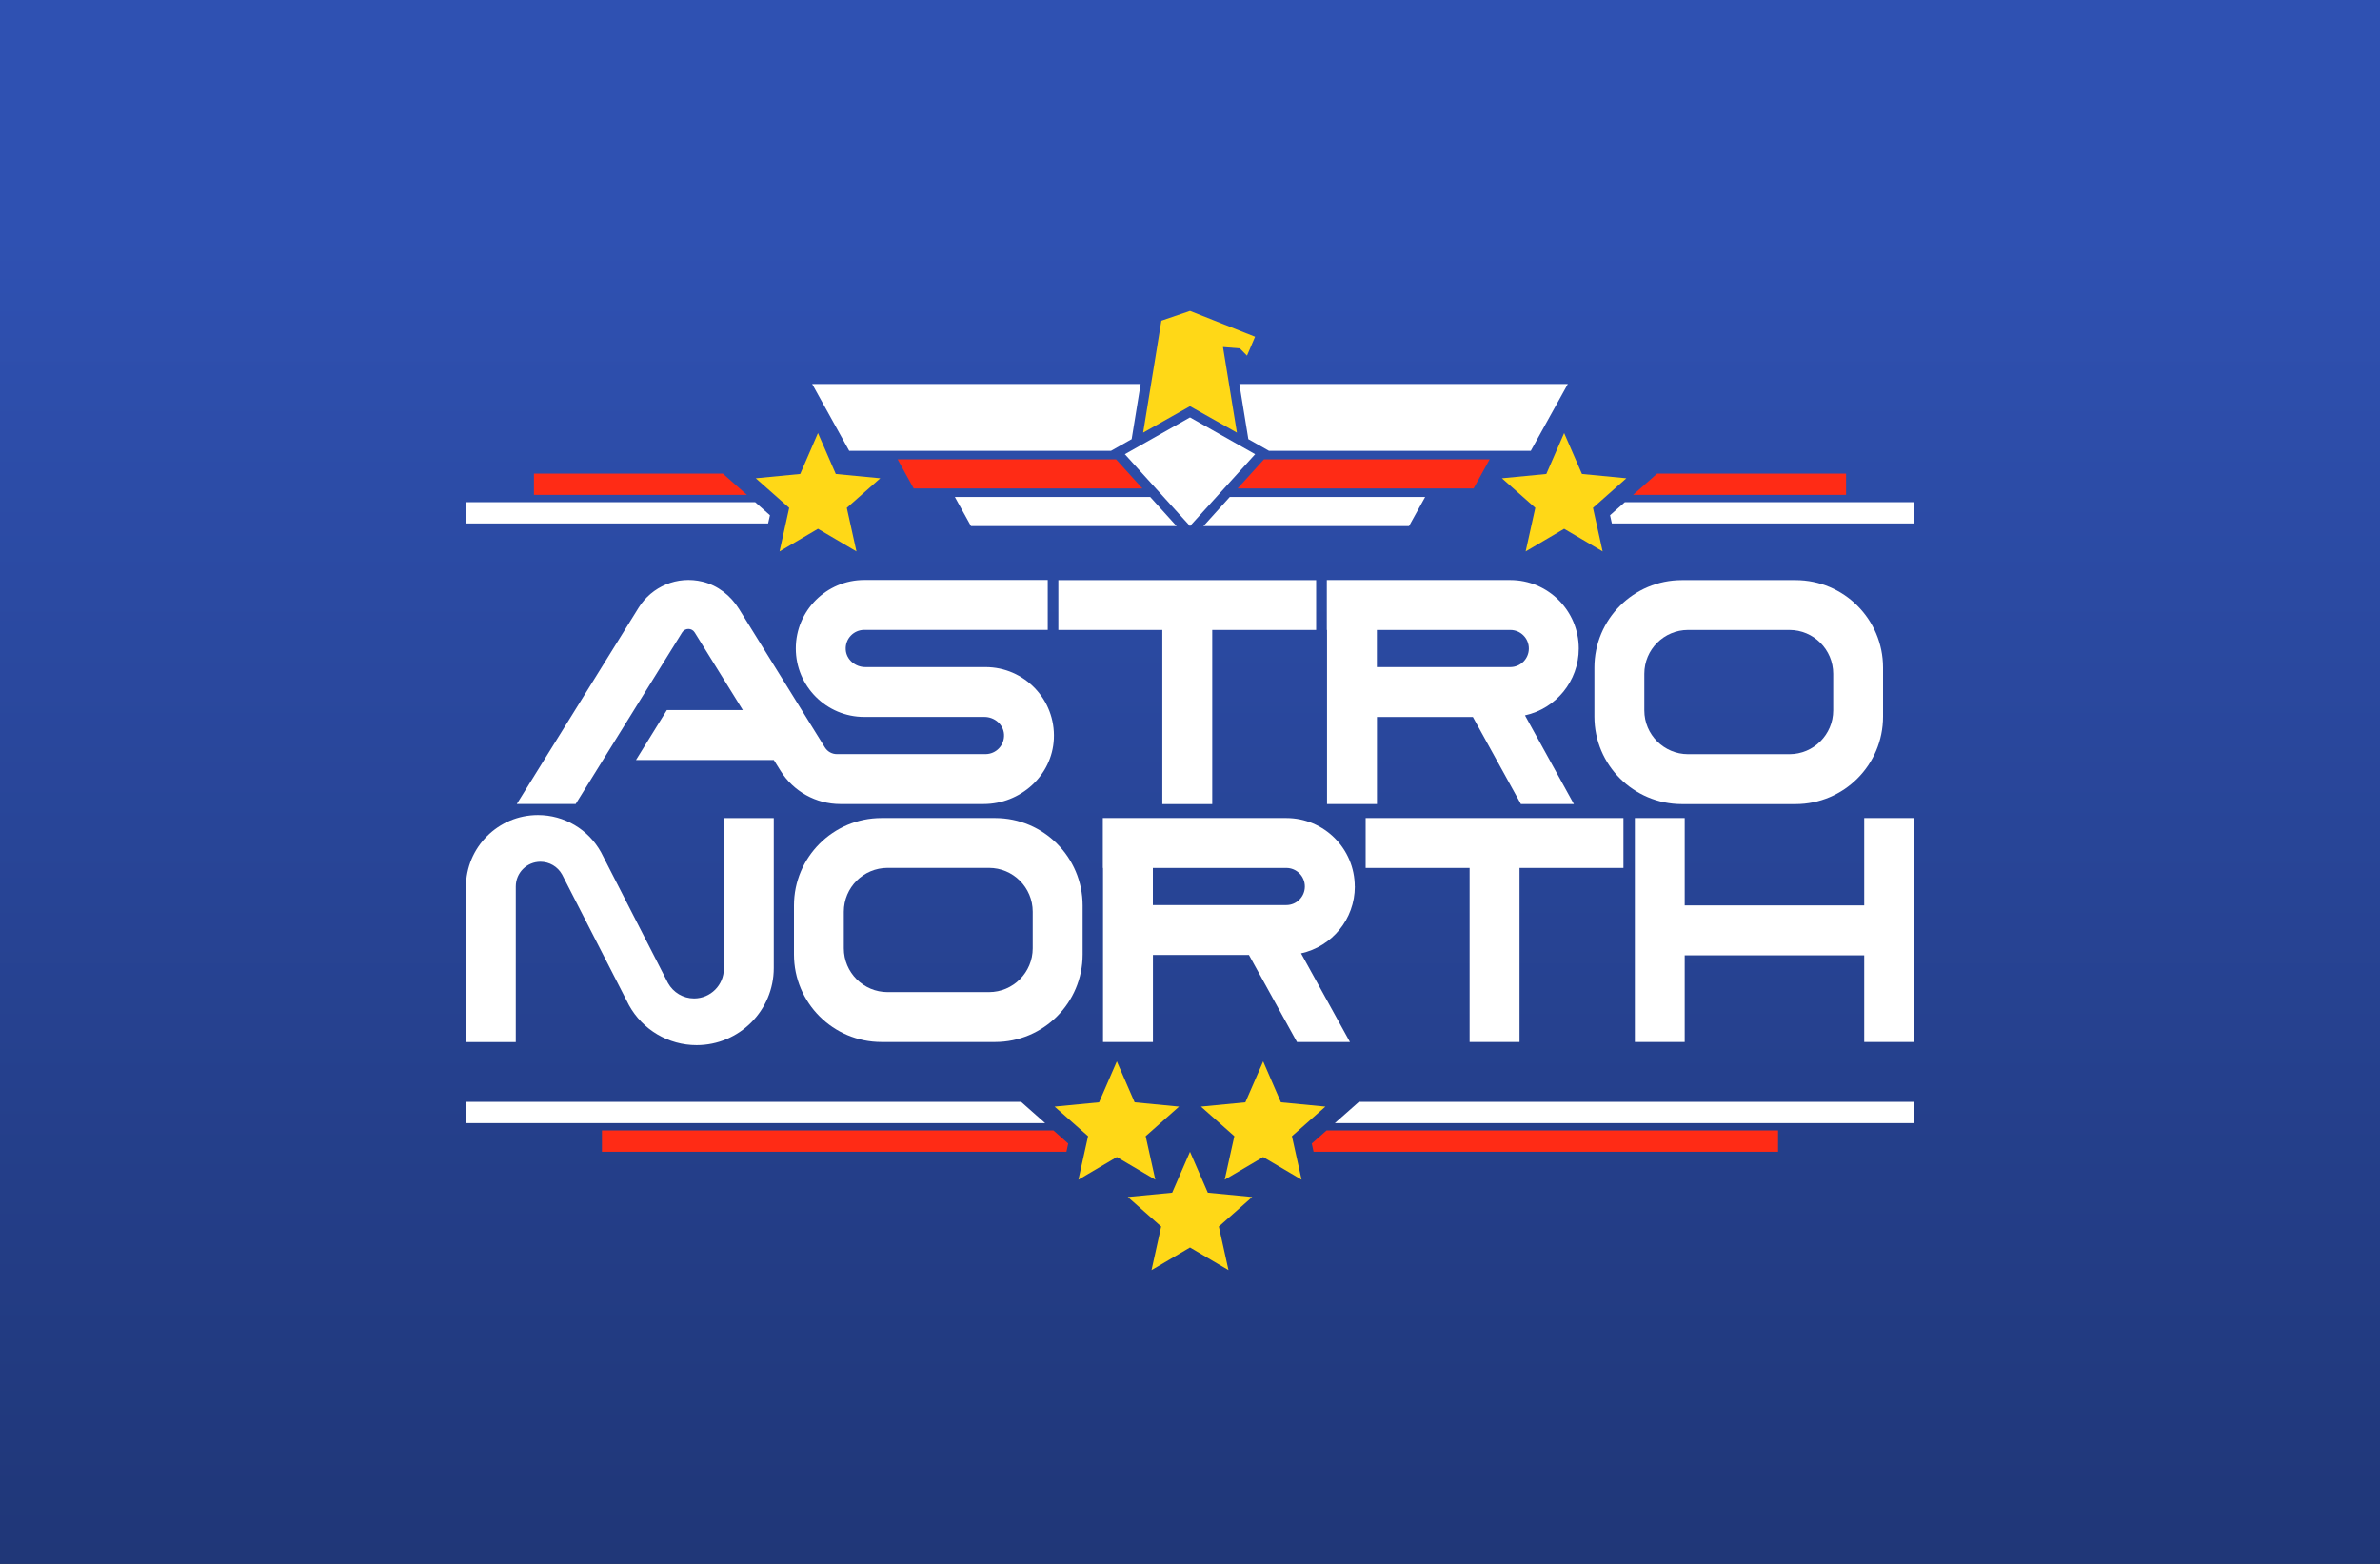 <?xml version="1.0" encoding="UTF-8"?> <svg xmlns="http://www.w3.org/2000/svg" xmlns:xlink="http://www.w3.org/1999/xlink" id="_Слой_1" version="1.1" viewBox="0 0 350 230"><rect x="0" y="0" width="350" height="230" fill="#333333" stroke="none"/><defs><style> .st0 { fill: url(#_Безымянный_градиент_8); } .st1 { fill: #ffd817; } .st2 { fill: #ff2b15; } .st3 { fill: #fff; } </style><linearGradient id="_Безымянный_градиент_8" data-name="Безымянный градиент 8" x1="175" y1="34.72" x2="175" y2="248.63" gradientUnits="userSpaceOnUse"><stop offset="0" stop-color="#2f51b2"></stop><stop offset="1" stop-color="#1e3472"></stop></linearGradient></defs><rect class="st0" width="350" height="230"></rect><g><path class="st3" d="M93.54,111.78h20.26l.98,1.57c1.89,3.05,5.22,4.9,8.8,4.9h21.06c5.42,0,10.09-4.17,10.34-9.58.27-5.78-4.34-10.56-10.06-10.56h-17.67c-1.48,0-2.81-1.11-2.88-2.59-.08-1.58,1.17-2.88,2.73-2.88h26.98v-7.34h-26.98c-5.56,0-10.07,4.51-10.07,10.07s4.51,10.07,10.07,10.07h17.67c1.48,0,2.81,1.11,2.88,2.59.08,1.58-1.17,2.88-2.73,2.88h-21.85c-.72,0-1.38-.37-1.76-.98l-12.64-20.38c-1.22-1.96-3.11-3.45-5.35-4-3.72-.91-7.47.71-9.41,3.83l-17.91,28.86h8.66l15.65-25.22c.43-.69,1.43-.69,1.85,0l7.08,11.41h-11.17l-4.54,7.34Z"></path><path class="st3" d="M264.05,118.26c7.11,0,12.87-5.76,12.87-12.87v-7.2c0-7.11-5.76-12.87-12.87-12.87h-16.71c-7.11,0-12.87,5.76-12.87,12.87v7.2c0,7.11,5.76,12.87,12.87,12.87h16.71ZM241.81,104.48v-5.39c0-3.55,2.88-6.44,6.44-6.44h14.9c3.55,0,6.44,2.88,6.44,6.44v5.39c0,3.55-2.88,6.44-6.44,6.44h-14.9c-3.55,0-6.44-2.88-6.44-6.44Z"></path><polygon class="st3" points="170.93 118.26 178.27 118.26 178.27 92.65 193.55 92.65 193.55 85.32 155.64 85.32 155.64 92.65 170.93 92.65 170.93 118.26"></polygon><path class="st3" d="M202.48,105.45h14.12l7.06,12.8h7.79l-7.19-13.04c4.52-.99,7.91-5.01,7.91-9.83,0-5.56-4.51-10.07-10.07-10.07h-26.98v7.34h.03v25.6h7.34v-12.8ZM202.48,92.65h19.62c1.51,0,2.73,1.22,2.73,2.73s-1.22,2.73-2.73,2.73h-19.62v-5.46Z"></path><path class="st3" d="M159.21,140.38v-7.2c0-7.11-5.76-12.87-12.87-12.87h-16.71c-7.11,0-12.87,5.76-12.87,12.87v7.2c0,7.11,5.76,12.87,12.87,12.87h16.71c7.11,0,12.87-5.76,12.87-12.87ZM151.87,139.47c0,3.55-2.88,6.44-6.44,6.44h-14.9c-3.55,0-6.44-2.88-6.44-6.44v-5.39c0-3.55,2.88-6.44,6.44-6.44h14.9c3.55,0,6.44,2.88,6.44,6.44v5.39Z"></path><polygon class="st3" points="223.46 153.25 223.46 127.65 238.74 127.65 238.74 120.31 200.83 120.31 200.83 127.65 216.12 127.65 216.12 153.25 223.46 153.25"></polygon><path class="st3" d="M75.85,130.37c0-2,1.62-3.63,3.63-3.63,1.32,0,2.54.72,3.18,1.88l9.84,19.22c2,3.62,5.8,5.87,9.94,5.87,6.27,0,11.35-5.08,11.35-11.35v-22.04h-7.34v22.14c0,2.42-1.96,4.38-4.38,4.38-1.6,0-3.06-.87-3.84-2.27l-9.84-19.22c-1.86-3.38-5.42-5.48-9.28-5.48h0c-5.85,0-10.59,4.74-10.59,10.59v22.8h7.33v-22.88Z"></path><path class="st3" d="M199.23,130.38c0-5.56-4.51-10.07-10.07-10.07h-26.98v7.34h.03v25.6h7.34v-12.8h14.12l7.06,12.8h7.79l-7.19-13.04c4.52-.99,7.91-5.01,7.91-9.83ZM189.16,133.11h-19.62v-5.46h19.62c1.51,0,2.73,1.22,2.73,2.73s-1.22,2.73-2.73,2.73Z"></path><polygon class="st3" points="274.15 120.31 274.15 133.16 247.75 133.16 247.75 120.31 240.42 120.31 240.42 153.25 247.75 153.25 247.75 140.5 274.15 140.5 274.15 153.25 281.48 153.25 281.48 120.31 274.15 120.31"></polygon><polygon class="st1" points="168.48 167.1 173.39 162.75 166.86 162.12 164.24 156.1 161.63 162.12 155.09 162.75 160.01 167.1 158.59 173.5 164.24 170.17 169.9 173.5 168.48 167.1"></polygon><polygon class="st1" points="194.91 162.75 188.37 162.12 185.76 156.1 183.14 162.12 176.61 162.75 181.52 167.1 180.1 173.5 185.76 170.17 191.41 173.5 189.99 167.1 194.91 162.75"></polygon><polygon class="st1" points="114.64 81.1 120.29 77.77 125.95 81.1 124.53 74.69 129.45 70.34 122.91 69.71 120.29 63.69 117.68 69.71 111.14 70.34 116.06 74.69 114.64 81.1"></polygon><polygon class="st1" points="227.4 69.71 220.87 70.34 225.78 74.69 224.36 81.1 230.02 77.77 235.68 81.1 234.26 74.69 239.17 70.34 232.64 69.71 230.02 63.69 227.4 69.71"></polygon><polygon class="st3" points="196.3 165.18 281.48 165.18 281.48 162.05 199.84 162.05 196.3 165.18"></polygon><polygon class="st2" points="192.91 168.18 193.17 169.39 261.48 169.39 261.48 166.25 195.09 166.25 192.91 168.18"></polygon><polygon class="st2" points="271.48 69.65 243.7 69.65 240.16 72.78 271.48 72.78 271.48 69.65"></polygon><polygon class="st3" points="281.48 73.85 238.95 73.85 236.77 75.78 237.04 76.98 281.48 76.98 281.48 73.85"></polygon><polygon class="st3" points="113.23 75.78 111.05 73.85 68.52 73.85 68.52 76.98 112.96 76.98 113.23 75.78"></polygon><polygon class="st2" points="106.3 69.65 78.52 69.65 78.52 72.78 109.84 72.78 106.3 69.65"></polygon><polygon class="st2" points="88.52 166.25 88.52 169.39 156.83 169.39 157.09 168.18 154.91 166.25 88.52 166.25"></polygon><polygon class="st3" points="68.52 165.18 153.7 165.18 150.16 162.05 68.52 162.05 68.52 165.18"></polygon><polygon class="st3" points="163.39 66.3 166.42 64.59 167.74 56.48 119.44 56.48 124.88 66.3 163.39 66.3"></polygon><polygon class="st2" points="132 67.55 134.37 71.84 168 71.84 164.12 67.55 132 67.55"></polygon><polygon class="st3" points="142.79 77.37 173.02 77.37 169.15 73.09 140.42 73.09 142.79 77.37"></polygon><polygon class="st3" points="165.42 66.8 175 77.37 184.58 66.8 175 61.39 165.42 66.8"></polygon><polygon class="st1" points="181.9 63.63 179.85 51.04 182.33 51.24 183.38 52.31 184.57 49.53 175 45.73 170.79 47.17 168.11 63.63 175 59.74 181.9 63.63"></polygon><polygon class="st3" points="183.58 64.59 186.61 66.3 225.12 66.3 230.56 56.48 182.26 56.48 183.58 64.59"></polygon><polygon class="st2" points="219.07 67.55 185.88 67.55 182 71.84 216.7 71.84 219.07 67.55"></polygon><polygon class="st3" points="176.98 77.37 207.21 77.37 209.58 73.09 180.85 73.09 176.98 77.37"></polygon><polygon class="st1" points="177.62 175.41 175 169.39 172.38 175.41 165.85 176.04 170.76 180.39 169.34 186.8 175 183.47 180.66 186.8 179.24 180.39 184.15 176.04 177.62 175.41"></polygon></g></svg> 